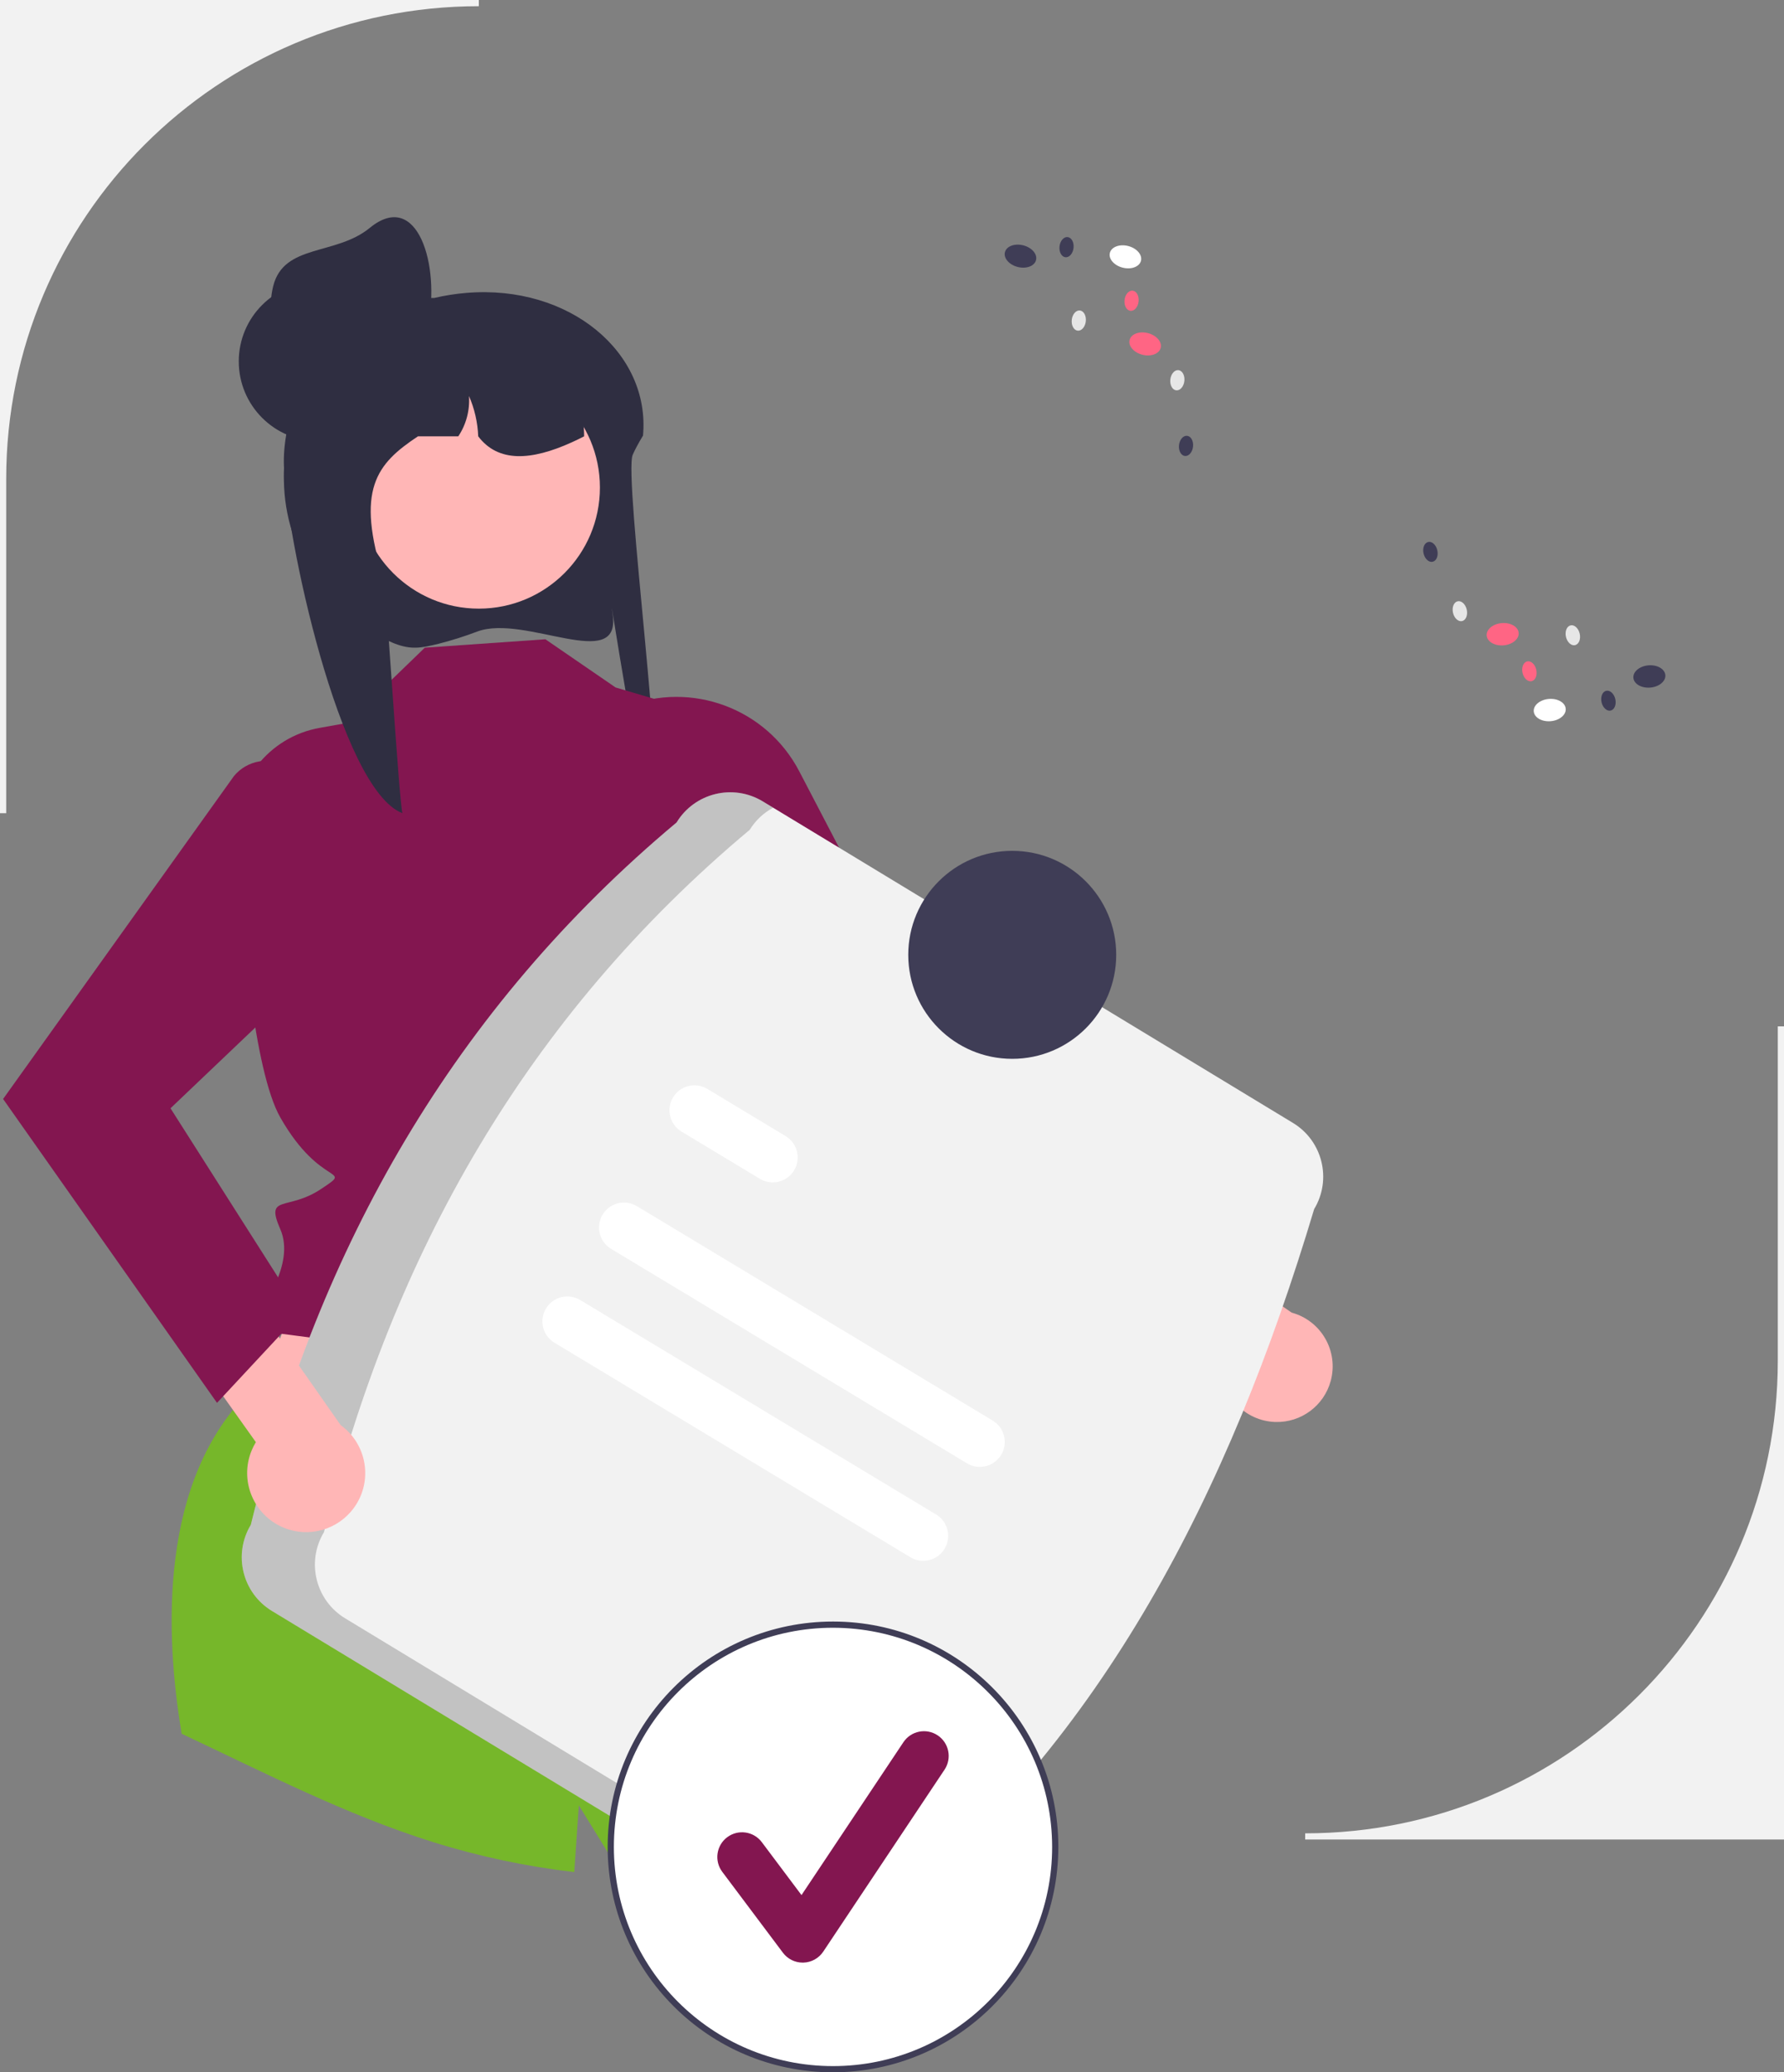 <?xml version="1.0" encoding="utf-8"?>
<!-- Generator: Adobe Illustrator 15.0.0, SVG Export Plug-In . SVG Version: 6.00 Build 0)  -->
<!DOCTYPE svg PUBLIC "-//W3C//DTD SVG 1.1//EN" "http://www.w3.org/Graphics/SVG/1.1/DTD/svg11.dtd">
<svg version="1.1" id="Layer_1" xmlns="http://www.w3.org/2000/svg" xmlns:xlink="http://www.w3.org/1999/xlink" x="0px" y="0px"
	 width="575.455px" height="668.318px" viewBox="0 0 575.455 668.318" enable-background="new 0 0 575.455 668.318"
	 xml:space="preserve">
<rect x="0" y="0" width="575.455" height="668.318" fill="#808080" stroke="none"/>
<path fill="#F2F2F2" d="M575.455,593.247H421v-2l0,0c84.198,0,152.455-68.256,152.455-152.454l0,0V331h2V593.247z"/>
<path fill="#2F2E41" d="M154.017,203.647c-4.106,1.564-8.299,2.89-12.558,3.971c-5.625,1.371-8.802,2.006-14.231-0.101
	c-0.191-0.074-0.373-0.147-0.545-0.219c-21.027-8.941-34.795-29.452-35.104-52.299c-0.027-0.384-0.027-0.787-0.027-1.181
	c-0.005-1.895,0.085-3.79,0.271-5.675c0.238-2.569,0.649-5.119,1.23-7.633l-0.055-0.01c-4.396-4.495-6.087-10.652-5.526-16.839
	c0.778-8.499,5.413-16.17,12.573-20.813c5.539-3.482,11.783-5.686,18.281-6.453c1.744-0.201,3.499-0.303,5.255-0.305h16.499
	c3.407-0.798,6.869-1.344,10.356-1.633h0.027c33.205-2.754,59.392,19.259,56.949,46.043c-0.018,0.03-0.045,0.059-0.063,0.089
	c-0.706,1.151-1.33,2.243-1.881,3.285c-0.534,0.974-0.986,1.908-1.375,2.793c-3.03,6.846,11.37,113.061,6.205,114.674
	c-2.939,0.915-14.789-78.123-12.664-63.093C200.313,217.105,169.314,197.993,154.017,203.647z"/>
<polygon fill="#FFB6B6" points="204.039,395.653 250.068,493.714 73.005,475.781 109.966,381.646 "/>
<path fill="#76B72A" d="M296.438,592.26c-30.79,10.249-63.238,14.595-95.64,12.811l-14.09-22.851c0,0-0.59,8.511-1.47,21.521
	c-15.424-1.788-30.647-5.015-45.47-9.641c-28.11-8.79-54.46-22.409-81.17-34.97c-5.41-32.25-7.44-81.979,22.47-110.93l160.99,29.5
	c0,0,25.83,19.32,18.92,26.24c-6.91,6.909-7.98,5.84-3.44,10.38s14.35,10.609,14.45,14.58
	C272.029,530.45,283.039,558.56,296.438,592.26z"/>
<path fill="#831650" d="M175.926,206.167l-38.895,2.713l-25.139,24.292l-8.804,1.571c-16.38,2.921-27.985,17.636-27.006,34.246
	c1.811,30.683,5.866,76.527,14.341,91.401c13.141,23.063,23.996,15.827,13.141,23.063c-10.854,7.236-18.142,1.551-13.141,12.986
	s-6.758,26.104-6.758,26.104l-4.681,4.681l4.965,2.035l158.196,20.585c0,0-13.679-61.502-5.124-76.61
	c8.555-15.107,29.296-60.777,10.785-78.646l-18.1-63.694l-31.134-9.183L175.926,206.167z"/>
<path fill="#FFB6B6" d="M411.374,458.589c-9.926-0.315-17.717-8.616-17.402-18.542c0.031-0.962,0.139-1.919,0.322-2.863
	l-74.206-50.256l8.854-23.943l87.7,60.334c9.566,2.61,15.206,12.482,12.596,22.049C427.053,453.373,419.668,458.839,411.374,458.589
	L411.374,458.589z"/>
<path fill="#831650" d="M201.777,227.887l-10.783,4.27L248.516,344.5l119.079,81.169l17.165-29.012l-90.644-78.294l-36.291-69.598
	C247.248,228.477,223.05,219.464,201.777,227.887z"/>
<circle fill="#FFB6B6" cx="154.455" cy="157.23" r="39.056"/>
<path fill="#2F2E41" d="M188.418,140.715c-0.651,0.344-1.293,0.66-1.945,0.977c-0.678,0.326-1.357,0.651-2.044,0.958
	c-13.07,5.925-23.717,6.585-30.175-1.936c-0.177-4.482-1.186-8.894-2.976-13.007c0.316,4.597-0.895,9.169-3.446,13.007h-13.007
	c-13.396,8.892-20.271,17.06-10.972,46.249c0.606,1.917,4.758,70.047,5.943,75.284c-20.279-7.779-37.773-90.371-38.216-112.134
	c-0.027-0.353-0.027-0.724-0.027-1.085c-0.005-1.743,0.085-3.485,0.271-5.219c0.239-2.367,0.65-4.713,1.23-7.02l-0.055-0.009
	c-4.184-4-6.232-9.741-5.526-15.485c3.402-4.455,7.612-8.229,12.41-11.126c4.363-2.113,8.911-3.82,13.586-5.102
	c0.118-0.027,0.217-0.054,0.334-0.081c1.429-0.389,2.895-0.742,4.36-1.05c3.02-0.633,6.073-1.095,9.145-1.384
	c0.226-0.009,0.443-0.027,0.642-0.027c1.229,0,2.435,0.332,3.491,0.958c0.009,0,0.009,0.009,0.027,0.009
	c2.065,1.234,3.337,3.456,3.356,5.861h14.49c0.534,0,1.067,0.018,1.601,0.045c20.18,0.805,36.398,9.435,37.438,29.271
	C188.4,139.358,188.418,140.027,188.418,140.715z"/>
<circle fill="#2F2E41" cx="102.747" cy="116.555" r="25.73"/>
<path fill="#2F2E41" d="M138.072,104.654c-2.923,13.907-17.345,22.224-31.142,18.822c-13.797-3.402-22.224-17.345-18.821-31.143
	c3.402-13.797,20.146-9.819,31.142-18.821C134.805,60.777,142.014,85.9,138.072,104.654z"/>
<path fill="#F2F2F2" d="M80.903,491.756c21.929-89.427,65.38-166.292,137.341-226.514c5.799-9.54,18.225-12.584,27.777-6.808
	L417.09,362.157c9.539,5.799,12.584,18.225,6.808,27.777c-27.467,91.762-68.604,171.388-137.341,226.514
	c-5.799,9.54-18.225,12.585-27.777,6.808L87.711,519.533C78.172,513.735,75.126,501.309,80.903,491.756z"/>
<path opacity="0.2" enable-background="new    " d="M111.309,521.895c-9.539-5.799-12.584-18.225-6.808-27.777
	c21.929-89.427,65.38-166.292,137.34-226.514c1.844-2.999,4.447-5.458,7.546-7.127l-3.366-2.042
	c-9.553-5.777-21.979-2.731-27.777,6.808c-71.96,60.222-115.411,137.086-137.341,226.514c-5.777,9.553-2.731,21.979,6.808,27.777
	l171.068,103.723c6.198,3.729,13.919,3.852,20.232,0.32L111.309,521.895z"/>
<path fill="#FFFFFF" d="M311.929,471.932L197.1,402.743c-3.8-2.301-5.016-7.247-2.715-11.047c2.294-3.789,7.219-5.012,11.018-2.733
	l114.83,69.188c3.797,2.306,5.007,7.253,2.701,11.051C320.639,472.981,315.724,474.2,311.929,471.932L311.929,471.932z"/>
<path fill="#FFFFFF" d="M245.128,380.181l-25.262-15.223c-3.813-2.28-5.054-7.219-2.773-11.031s7.22-5.055,11.032-2.773l0.043,0.025
	l25.262,15.223c3.799,2.303,5.01,7.25,2.707,11.049C253.843,381.232,248.924,382.452,245.128,380.181L245.128,380.181z"/>
<path fill="#FFFFFF" d="M293.679,502.221l-114.83-69.189c-3.804-2.294-5.028-7.237-2.734-11.042
	c2.289-3.795,7.218-5.024,11.021-2.747l0.017,0.01L301.98,488.44c3.798,2.306,5.008,7.253,2.702,11.051
	C302.388,503.271,297.473,504.489,293.679,502.221L293.679,502.221z"/>
<circle fill="#3F3D56" cx="326.511" cy="307.935" r="33.539"/>
<circle fill="#FFFFFF" cx="268.698" cy="595.633" r="71.685"/>
<path fill="#3F3D56" d="M268.698,668.318c-40.143,0-72.685-32.542-72.685-72.685s32.542-72.686,72.685-72.686
	c40.143,0,72.685,32.542,72.685,72.685C341.338,635.757,308.822,668.273,268.698,668.318z M268.698,524.948
	c-39.038,0-70.685,31.647-70.685,70.686s31.647,70.685,70.685,70.685s70.685-31.646,70.685-70.685v-0.001
	C339.339,556.613,307.718,524.992,268.698,524.948z"/>
<path fill="#831650" d="M258.919,632.942c-2.51,0-4.873-1.183-6.378-3.19l-19.557-26.076c-2.648-3.519-1.942-8.518,1.577-11.166
	c3.519-2.647,8.518-1.942,11.166,1.577c0.005,0.007,0.011,0.014,0.016,0.021l12.795,17.059l32.861-49.292
	c2.438-3.668,7.388-4.665,11.056-2.228s4.665,7.387,2.228,11.055c-0.004,0.007-0.009,0.013-0.013,0.02l-39.114,58.67
	c-1.436,2.153-3.827,3.477-6.414,3.549C259.067,632.94,258.993,632.942,258.919,632.942z"/>
<ellipse transform="matrix(-0.085 -0.996 0.996 -0.085 314.518 746.342)" fill="#FFFFFF" cx="499.899" cy="228.778" rx="3.601" ry="5.176"/>
<ellipse transform="matrix(-0.085 -0.996 0.996 -0.085 360.208 766.502)" fill="#3F3D56" cx="531.95" cy="217.906" rx="3.601" ry="5.177"/>
<ellipse transform="matrix(-0.085 -0.996 0.996 -0.085 322.399 704.672)" fill="#FF6584" cx="484.707" cy="204.326" rx="3.601" ry="5.176"/>
<ellipse transform="matrix(-0.22 -0.975 0.975 -0.22 382.567 699.489)" fill="#E6E6E6" cx="470.849" cy="196.844" rx="3.272" ry="2.276"/>
<ellipse transform="matrix(-0.22 -0.975 0.975 -0.22 389.616 666.82)" fill="#3F3D56" cx="461.277" cy="177.715" rx="3.272" ry="2.275"/>
<ellipse transform="matrix(-0.22 -0.975 0.975 -0.22 419.461 744.399)" fill="#E6E6E6" cx="507.201" cy="204.578" rx="3.272" ry="2.276"/>
<ellipse transform="matrix(-0.22 -0.975 0.975 -0.22 391.041 744.927)" fill="#FF6584" cx="493.202" cy="216.199" rx="3.272" ry="2.276"/>
<ellipse transform="matrix(-0.22 -0.975 0.975 -0.22 412.911 781.338)" fill="#3F3D56" cx="518.687" cy="225.665" rx="3.272" ry="2.275"/>
<ellipse transform="matrix(-0.969 -0.246 0.246 -0.969 694.235 252.443)" fill="#FFFFFF" cx="362.863" cy="82.921" rx="5.177" ry="3.601"/>
<ellipse transform="matrix(-0.969 -0.246 0.246 -0.969 627.645 243.686)" fill="#3F3D56" cx="329.019" cy="82.703" rx="5.177" ry="3.601"/>
<ellipse transform="matrix(-0.969 -0.246 0.246 -0.969 699.844 309.3)" fill="#FF6584" cx="369.213" cy="111" rx="5.177" ry="3.601"/>
<ellipse transform="matrix(-0.994 -0.111 0.111 -0.994 743.742 286.661)" fill="#E6E6E6" cx="379.859" cy="122.606" rx="2.276" ry="3.272"/>
<ellipse transform="matrix(-0.994 -0.111 0.111 -0.994 746.949 329.225)" fill="#3F3D56" cx="382.642" cy="143.814" rx="2.276" ry="3.271"/>
<ellipse transform="matrix(-0.994 -0.111 0.111 -0.994 682.454 244.793)" fill="#E6E6E6" cx="348.042" cy="103.398" rx="2.276" ry="3.271"/>
<ellipse transform="matrix(-0.994 -0.111 0.111 -0.994 717.119 233.935)" fill="#FF6584" cx="365.073" cy="97" rx="2.276" ry="3.271"/>
<ellipse transform="matrix(-0.994 -0.111 0.111 -0.994 677.203 197.138)" fill="#3F3D56" cx="344.091" cy="79.713" rx="2.276" ry="3.271"/>
<path fill="#F2F2F2" d="M2,262.247H0V0h154.455v2l0,0C70.256,2,2,70.256,2,154.455l0,0V262.247z"/>
<path fill="#FFB6B6" d="M91.57,492.703c-9.747-3.993-14.411-15.133-10.417-24.879c0.387-0.944,0.849-1.856,1.381-2.727
	l-55.105-77.461l17.678-20.51l64.777,92.48c8.539,6.142,10.482,18.043,4.34,26.582C109.085,493.335,99.72,496.027,91.57,492.703
	L91.57,492.703z"/>
<path fill="#831650" d="M92.836,247.232L92.836,247.232c-5.759-3.388-13.126-2.091-17.381,3.06L1,354.421l69,98l27-29l-42-66
	l55.818-53.146C120.319,283.462,112.556,258.834,92.836,247.232z"/>
</svg>
